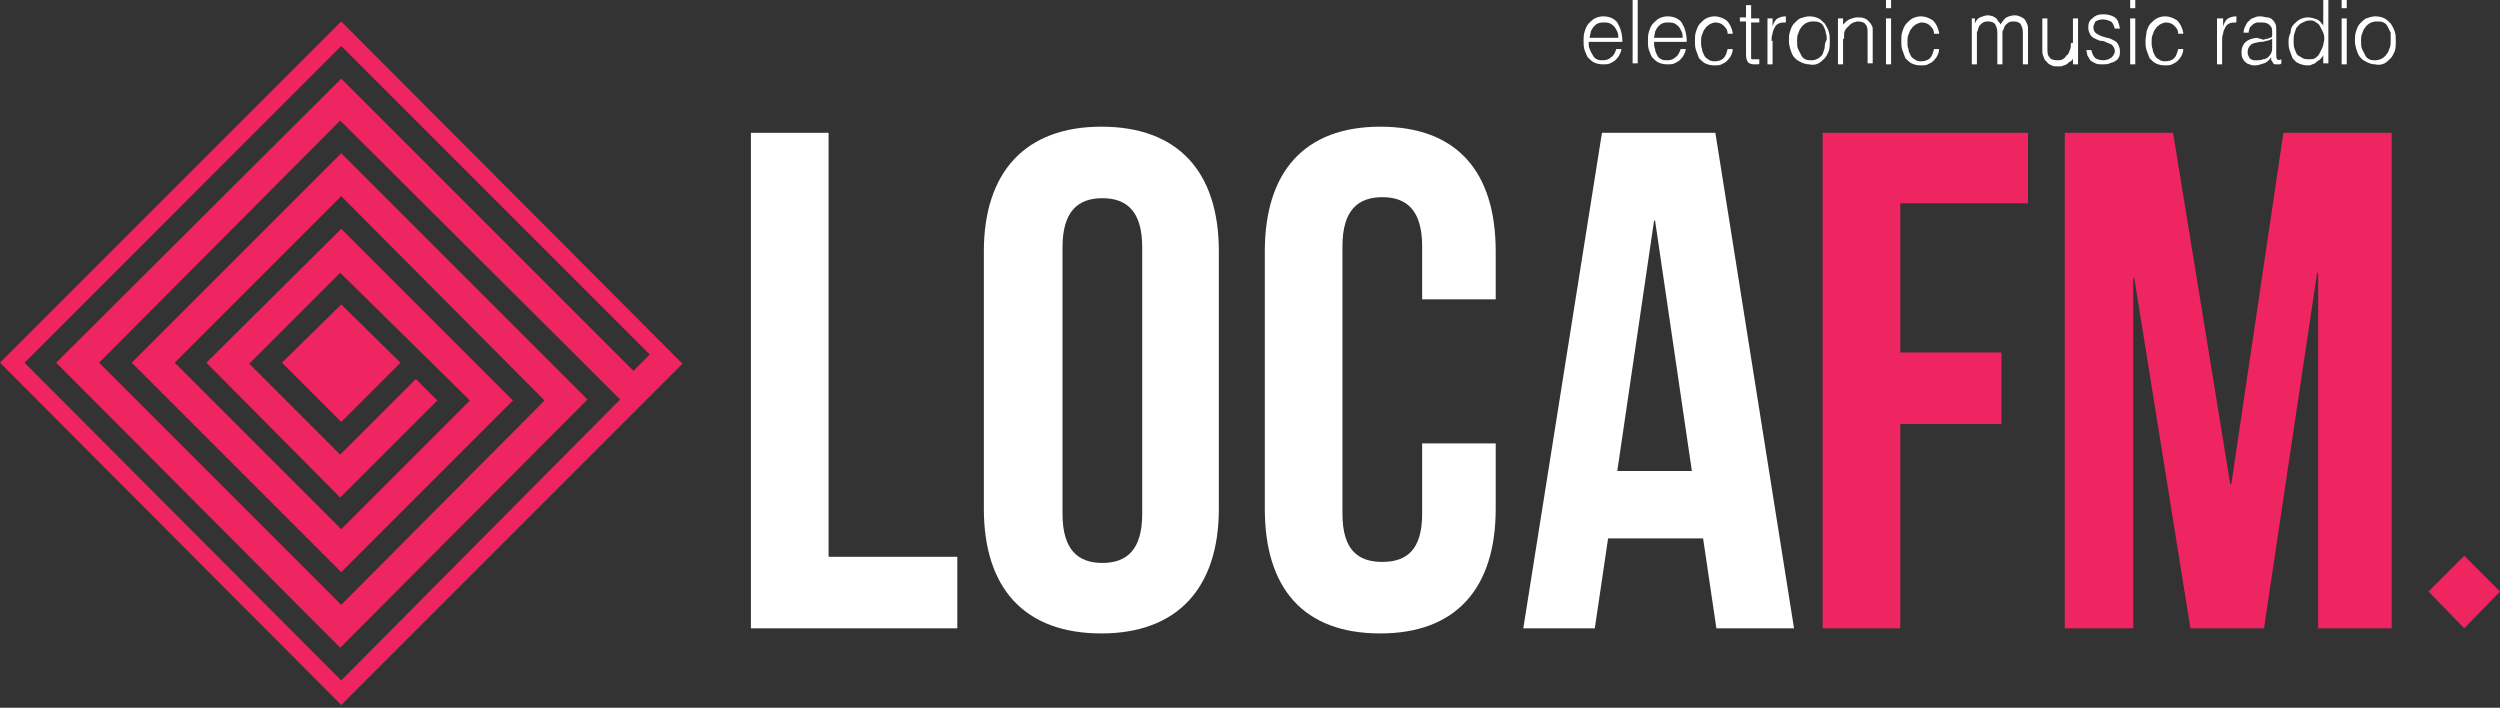 <svg width="710" height="201" viewBox="0 0 710 201" fill="none" xmlns="http://www.w3.org/2000/svg">
<rect x="0" y="0" width="710" height="201" fill="#333333" stroke="none"/>
<g clip-path="url(#clip0)">
<path d="M6.964 103.004L96.91 13.057L184.536 100.682L179.894 105.325L96.91 22.342L15.958 103.004L96.62 183.956L166.837 113.449L96.91 43.523L37.429 103.004L96.91 162.485L145.656 113.739L96.91 64.994L58.611 103.004L96.62 141.304L124.185 113.739L118.092 107.646L96.62 129.117L70.797 103.294L96.62 77.47L133.47 113.739L96.91 150.298L49.616 103.004L96.91 55.709L154.651 113.739L96.91 171.769L28.145 103.004L96.62 34.238L176.122 113.449L96.91 193.241L6.964 103.004ZM0 103.004L96.91 200.204L193.821 103.294L96.91 6.093L0 103.004Z" fill="#EE2560"/>
<path d="M80.082 103.004L96.91 119.832L113.739 103.004L96.91 86.465L80.082 103.004Z" fill="#EE2560"/>
<path d="M689.689 167.998L699.845 178.443L710 167.998L699.845 157.842L689.689 167.998Z" fill="#EE2560"/>
<path d="M539.681 100.102H568.406V120.413H539.681V178.443H517.63V37.72H575.95V57.74H539.681V100.102Z" fill="#EE2560"/>
<path d="M633.4 137.532H633.69L648.488 37.72H679.244V178.443H658.353V77.47H658.063L642.975 178.443H622.084L606.126 78.921H605.836V178.443H586.396V37.72H617.152L633.4 137.532Z" fill="#EE2560"/>
<path d="M213.261 37.72H235.313V158.132H271.872V178.443H213.261V37.72Z" fill="white"/>
<path d="M459.309 133.76H480.49L470.045 62.673H469.755L459.309 133.76ZM509.505 178.443H487.454L483.682 152.91H456.698L452.926 178.443H432.615L454.957 37.72H487.164L509.505 178.443Z" fill="white"/>
<path d="M301.757 145.946C301.757 156.101 306.11 159.873 313.073 159.873C320.037 159.873 324.389 156.101 324.389 145.946V70.217C324.389 60.061 320.037 56.289 313.073 56.289C306.11 56.289 301.757 60.061 301.757 70.217V145.946ZM279.416 71.377C279.416 48.745 291.312 35.979 312.783 35.979C334.544 35.979 346.15 48.745 346.15 71.377V144.495C346.15 167.127 334.254 179.894 312.783 179.894C291.022 179.894 279.416 167.127 279.416 144.495V71.377Z" fill="white"/>
<path d="M424.781 125.926V144.495C424.781 167.127 413.465 179.894 391.994 179.894C370.233 179.894 359.207 167.127 359.207 144.495V71.377C359.207 48.745 370.523 35.979 391.994 35.979C413.756 35.979 424.781 48.745 424.781 71.377V85.014H403.89V69.927C403.89 59.771 399.538 55.999 392.575 55.999C385.611 55.999 381.259 59.771 381.259 69.927V145.946C381.259 156.101 385.611 159.583 392.575 159.583C399.538 159.583 403.89 156.101 403.89 145.946V125.926H424.781Z" fill="white"/>
<path d="M678.664 13.637C678.374 14.217 678.374 14.798 677.793 15.378C677.503 15.958 676.923 16.248 676.633 16.539C676.052 16.829 675.472 17.119 674.602 17.119C674.021 17.119 673.441 17.119 672.861 16.829C672.28 16.539 671.99 16.248 671.7 15.668C671.41 15.088 671.12 14.508 670.83 13.927C670.539 13.347 670.539 12.476 670.539 11.606C670.539 11.026 670.539 10.155 670.83 9.575C671.12 8.995 671.12 8.414 671.7 7.834C671.99 7.254 672.571 6.964 672.861 6.673C673.441 6.383 674.021 6.093 674.892 6.093C675.762 6.093 676.343 6.093 676.923 6.383C677.503 6.673 677.793 6.964 678.083 7.544C678.374 8.124 678.664 8.705 678.954 9.285C678.954 10.155 678.954 10.736 678.954 11.606C678.954 12.186 678.954 13.057 678.664 13.637ZM677.213 17.989C677.793 17.699 678.374 17.119 678.954 16.539C679.534 15.958 679.824 15.088 680.114 14.508C680.405 13.637 680.405 12.767 680.405 11.606C680.405 10.736 680.405 9.865 680.114 8.995C679.824 8.124 679.534 7.544 678.954 6.673C678.374 6.093 677.793 5.513 677.213 5.223C676.633 4.933 675.762 4.642 674.602 4.642C673.731 4.642 672.861 4.933 671.99 5.223C671.41 5.513 670.83 6.093 670.249 6.673C669.669 7.254 669.379 8.124 669.089 8.995C668.799 9.865 668.799 10.736 668.799 11.606C668.799 12.767 669.089 13.637 669.379 14.508C669.669 15.378 669.959 15.958 670.539 16.539C671.12 17.119 671.7 17.409 672.28 17.699C672.861 17.989 673.731 18.279 674.602 18.279C675.762 18.57 676.633 18.279 677.213 17.989ZM666.477 0H665.027V2.321H666.477V0ZM666.477 5.223H665.027V18.279H666.477V5.223ZM659.804 7.254C659.224 6.383 658.643 5.803 658.063 5.513C657.193 5.223 656.322 4.933 655.452 4.933C654.581 4.933 653.711 5.223 653.13 5.513C652.55 5.803 651.97 6.383 651.389 6.964C650.809 7.544 650.519 8.414 650.519 9.285C650.229 9.865 649.939 10.736 649.939 11.606C649.939 12.476 649.939 13.347 650.229 14.217C650.519 15.088 650.809 15.668 651.099 16.539C651.68 17.119 651.97 17.699 652.84 17.989C653.421 18.279 654.291 18.57 655.452 18.57C655.742 18.57 656.322 18.57 656.612 18.279C656.902 18.279 657.483 17.989 657.773 17.699C658.063 17.409 658.643 17.119 658.933 16.829C659.224 16.539 659.514 16.248 659.804 15.668V17.989H661.255V0H659.804V7.254V7.254ZM659.514 13.637C659.224 14.217 658.933 14.798 658.643 15.378C658.353 15.958 657.773 16.248 657.483 16.539C656.902 16.829 656.322 16.829 655.742 16.829C655.161 16.829 654.581 16.829 654.001 16.539C653.421 16.248 653.13 15.958 652.55 15.668C652.26 15.378 651.97 14.798 651.68 13.927C651.39 13.347 651.389 12.476 651.389 11.606C651.389 10.736 651.39 10.155 651.68 9.285C651.97 8.705 651.97 7.834 652.55 7.544C652.84 6.964 653.421 6.673 654.001 6.383C654.581 6.093 655.161 5.803 656.032 5.803C656.612 5.803 657.193 5.803 657.773 6.383C658.353 6.673 658.643 6.964 658.933 7.544C659.224 8.124 659.514 8.705 659.804 9.285C660.094 9.865 660.094 10.736 660.094 11.316C659.804 12.476 659.804 13.057 659.514 13.637ZM640.944 10.736C638.043 11.026 636.592 12.476 636.592 14.798C636.592 15.378 636.592 15.958 636.882 16.539C637.172 17.119 637.462 17.409 637.752 17.699C638.043 17.989 638.623 18.279 638.913 18.279C639.493 18.57 639.783 18.57 640.364 18.57C641.234 18.57 642.105 18.279 642.975 17.989C643.846 17.699 644.426 17.119 645.006 16.248C645.006 16.539 645.006 16.829 645.006 16.829C645.006 17.119 645.006 17.119 645.296 17.409C645.296 17.699 645.586 17.699 645.586 17.989C645.586 17.989 645.877 18.279 646.167 18.279C646.457 18.279 646.457 18.279 646.747 18.279C647.037 18.279 647.037 18.279 647.327 18.279C647.618 18.279 647.618 18.279 647.908 17.989V16.829C647.327 17.119 647.037 17.119 646.747 16.829C646.457 16.539 646.457 16.248 646.457 15.668V8.705C646.457 7.834 646.457 7.254 646.167 6.673C645.877 6.093 645.586 5.803 645.296 5.513C645.006 5.223 644.426 4.933 643.846 4.933C643.265 4.933 642.685 4.642 642.105 4.642C641.524 4.642 640.944 4.642 640.364 4.933C639.783 5.223 639.203 5.223 638.913 5.803C638.333 6.093 638.043 6.673 637.752 7.254C637.462 7.834 637.172 8.414 637.172 9.285H638.623C638.623 8.705 638.913 8.124 638.913 7.834C639.203 7.544 639.493 7.254 639.783 6.964C640.074 6.673 640.364 6.673 640.944 6.383C641.234 6.383 641.814 6.383 642.395 6.383C643.555 6.383 644.136 6.673 644.716 7.254C645.296 7.834 645.296 8.414 645.296 9.285C645.296 9.575 645.296 9.865 645.296 10.155C645.296 10.445 645.006 10.736 644.716 10.736C644.426 10.736 644.136 11.026 643.846 11.026C643.555 11.026 643.265 11.026 642.975 11.316L640.944 10.736ZM645.296 13.347C645.296 13.927 645.296 14.508 645.006 15.088C644.716 15.668 644.426 15.958 644.136 16.248C643.846 16.539 643.265 16.829 642.685 16.829C642.105 17.119 641.524 17.119 640.944 17.119C640.654 17.119 640.364 17.119 640.074 17.119C639.783 17.119 639.493 16.829 639.203 16.829C638.913 16.539 638.623 16.248 638.623 15.958C638.333 15.668 638.333 15.088 638.333 14.798C638.333 13.927 638.623 13.347 639.203 12.767C639.783 12.186 640.654 12.186 641.814 11.896C642.395 11.896 642.975 11.896 643.555 11.606C644.136 11.606 644.716 11.316 645.296 11.026V13.347ZM631.079 11.606C631.079 11.026 631.079 10.155 631.369 9.575C631.369 8.995 631.659 8.414 631.949 7.834C632.24 7.254 632.53 6.964 633.11 6.673C633.69 6.383 634.271 6.383 635.141 6.383V4.642C633.98 4.642 633.4 4.933 632.82 5.223C632.24 5.513 631.659 6.383 631.369 7.544V5.223H629.628V18.279H631.079V11.606ZM620.053 9.285C619.763 7.834 619.183 6.673 618.312 5.803C617.442 5.223 616.281 4.642 614.83 4.642C613.96 4.642 613.09 4.933 612.509 5.223C611.929 5.513 611.349 6.093 610.768 6.673C610.188 7.254 609.898 8.124 609.608 8.995C609.608 9.865 609.318 10.736 609.318 11.606C609.318 12.476 609.318 13.347 609.608 14.217C609.898 15.088 610.188 15.668 610.478 16.539C611.058 17.119 611.639 17.699 612.219 17.989C612.799 18.279 613.67 18.57 614.83 18.57C615.701 18.57 616.281 18.57 616.862 18.279C617.442 17.989 618.022 17.699 618.312 17.409C618.602 17.119 619.183 16.539 619.473 15.958C619.763 15.378 620.053 14.798 620.053 13.927H618.602C618.312 15.088 618.022 15.958 617.442 16.539C616.861 17.119 615.991 17.409 614.83 17.409C613.96 17.409 613.38 17.119 613.09 16.829C612.509 16.539 612.219 16.248 611.929 15.668C611.639 15.088 611.349 14.508 611.349 13.927C611.058 13.347 611.058 12.476 611.058 11.896C611.058 11.316 611.058 10.445 611.349 9.865C611.639 9.285 611.639 8.705 612.219 8.124C612.509 7.544 613.09 7.254 613.38 6.964C613.96 6.673 614.54 6.383 615.121 6.383C615.991 6.383 616.861 6.673 617.442 7.254C618.022 7.834 618.602 8.414 618.602 9.575H620.053V9.285ZM606.416 0H604.965V2.321H606.416V0ZM606.416 5.223H604.965V18.279H606.416V5.223ZM592.489 13.927C592.489 14.508 592.779 15.088 592.779 15.668C593.069 16.248 593.359 16.539 593.649 17.119C593.94 17.409 594.52 17.699 595.1 17.989C595.68 18.279 596.261 18.279 597.131 18.279C597.712 18.279 598.582 18.279 599.162 17.989C599.743 17.699 600.323 17.699 600.613 17.409C601.193 17.119 601.483 16.829 601.774 16.248C602.064 15.668 602.064 15.088 602.064 14.508C602.064 13.637 601.774 13.057 601.483 12.476C601.193 11.896 600.613 11.606 600.033 11.316C599.452 11.026 598.872 10.736 598.292 10.736C597.711 10.445 597.131 10.445 596.551 10.155C595.971 9.865 595.39 9.575 595.1 9.285C594.81 8.995 594.52 8.414 594.52 7.834C594.52 7.254 594.81 6.673 595.1 6.093C595.68 5.803 596.261 5.513 597.131 5.513C598.002 5.513 598.872 5.803 599.452 6.093C600.033 6.383 600.323 7.254 600.613 8.124H602.064C601.774 6.673 601.483 5.513 600.613 4.933C599.743 4.352 598.582 4.062 597.421 4.062C595.971 4.062 595.1 4.352 594.23 5.223C593.359 5.803 593.069 6.673 593.069 7.834C593.069 8.705 593.359 9.285 593.649 9.865C593.94 10.445 594.52 10.736 595.1 11.026C595.68 11.316 596.261 11.606 596.841 11.606C597.421 11.606 598.002 11.896 598.582 12.186C599.162 12.476 599.743 12.476 600.033 13.057C600.323 13.347 600.613 13.927 600.613 14.508C600.613 14.798 600.613 15.088 600.323 15.378C600.323 15.668 600.033 15.958 599.743 16.248C599.452 16.539 599.162 16.539 598.872 16.829C598.582 16.829 598.002 17.119 597.421 17.119C596.261 17.119 595.68 16.829 595.1 16.539C594.52 15.958 594.23 15.378 593.94 14.217H592.489V13.927ZM588.137 12.186C588.137 12.767 588.137 13.637 587.846 14.217C587.556 14.798 587.556 15.378 586.976 15.668C586.686 15.958 586.396 16.539 585.815 16.829C585.235 17.119 584.945 17.119 584.365 17.119C583.204 17.119 582.334 16.829 582.043 16.248C581.463 15.668 581.463 14.798 581.463 13.637V5.223H580.012V13.927C580.012 14.508 580.012 15.378 580.302 15.958C580.593 16.539 580.593 17.119 581.173 17.409C581.463 17.989 582.043 18.279 582.624 18.57C583.204 18.86 583.784 18.86 584.655 18.86C585.235 18.86 585.525 18.86 586.105 18.57C586.396 18.57 586.976 18.279 587.266 17.989C587.556 17.699 587.846 17.409 588.137 17.409C588.427 17.119 588.717 16.829 588.717 16.539V18.279H590.168V5.223H588.717V12.186H588.137ZM561.443 11.026C561.443 10.736 561.443 10.445 561.443 10.155C561.443 9.865 561.443 9.575 561.443 9.285C561.443 8.995 561.733 8.705 561.733 8.414C561.733 8.124 562.023 7.834 562.023 7.544C562.313 6.964 562.893 6.673 563.184 6.383C563.764 6.093 564.054 6.093 564.634 6.093C565.505 6.093 566.375 6.383 566.665 6.964C566.955 7.544 567.246 8.124 567.246 9.285V18.279H568.696V11.026C568.696 10.736 568.696 10.445 568.696 10.155C568.696 9.865 568.696 9.575 568.696 9.285C568.696 8.995 568.696 8.705 568.987 8.414C568.987 8.124 569.277 7.834 569.277 7.544C569.567 6.964 570.147 6.673 570.437 6.383C571.018 6.093 571.308 6.093 571.888 6.093C572.759 6.093 573.629 6.383 573.919 6.964C574.209 7.544 574.499 8.124 574.499 9.285V18.279H575.95V9.865C575.95 9.285 575.95 8.705 575.95 7.834C575.95 7.254 575.66 6.673 575.37 6.093C575.08 5.513 574.79 5.223 574.209 4.933C573.629 4.642 573.049 4.352 572.178 4.352C571.308 4.352 570.437 4.642 569.857 4.933C569.277 5.223 568.696 6.093 568.116 6.964C568.116 6.673 567.826 6.383 567.536 6.093C567.246 5.803 567.246 5.513 566.955 5.223C566.665 4.933 566.375 4.933 566.085 4.642C565.795 4.642 565.215 4.352 564.634 4.352C563.764 4.352 563.184 4.642 562.313 4.933C561.733 5.223 561.152 5.803 560.862 6.673V5.223H559.992V18.279H561.443V11.026ZM550.707 9.285C550.417 7.834 549.837 6.673 548.966 5.803C548.096 5.223 546.935 4.642 545.484 4.642C544.614 4.642 543.743 4.933 543.163 5.223C542.583 5.513 542.002 6.093 541.422 6.673C540.842 7.254 540.552 8.124 540.262 8.995C539.971 9.865 539.971 10.736 539.971 11.606C539.971 12.476 539.971 13.347 540.262 14.217C540.552 15.088 540.842 15.668 541.132 16.539C541.712 17.119 542.293 17.699 542.873 17.989C543.453 18.279 544.324 18.57 545.484 18.57C546.355 18.57 546.935 18.57 547.515 18.279C548.096 17.989 548.676 17.699 548.966 17.409C549.256 17.119 549.837 16.539 550.127 15.958C550.417 15.378 550.707 14.798 550.707 13.927H549.256C548.966 15.088 548.676 15.958 548.096 16.539C547.515 17.119 546.645 17.409 545.484 17.409C544.614 17.409 544.034 17.119 543.743 16.829C543.163 16.539 542.873 16.248 542.583 15.668C542.293 15.088 542.002 14.508 542.002 13.927C541.712 13.347 541.712 12.476 541.712 11.896C541.712 11.316 541.712 10.445 542.002 9.865C542.293 9.285 542.293 8.705 542.873 8.124C543.163 7.544 543.743 7.254 544.034 6.964C544.614 6.673 545.194 6.383 545.774 6.383C546.645 6.383 547.515 6.673 548.096 7.254C548.676 7.834 549.256 8.414 549.256 9.575H550.707V9.285ZM537.07 0H535.619V2.321H537.07V0ZM537.07 5.223H535.619V18.279H537.07V5.223ZM523.723 11.026C523.723 10.445 523.723 10.155 523.723 9.865C523.723 9.575 523.723 8.995 524.013 8.705C524.013 8.414 524.303 8.124 524.593 7.834C524.884 7.544 525.174 7.254 525.464 6.964C525.754 6.673 526.044 6.673 526.334 6.383C526.624 6.383 527.205 6.093 527.495 6.093C528.656 6.093 529.526 6.383 529.816 6.964C530.396 7.544 530.396 8.414 530.396 9.575V17.989H531.847V9.575C531.847 8.995 531.847 8.414 531.847 8.124C531.847 7.544 531.557 7.254 531.267 6.673C530.687 6.093 530.396 5.513 529.526 5.223C528.946 4.933 528.075 4.933 527.495 4.933C526.624 4.933 526.044 5.223 525.174 5.513C524.593 5.803 524.013 6.383 523.433 6.964V5.223H521.982V18.279H523.433V11.026H523.723ZM518.21 13.637C517.92 14.217 517.92 14.798 517.63 15.378C517.34 15.958 516.759 16.248 516.469 16.539C515.889 16.829 515.309 17.119 514.438 17.119C513.858 17.119 513.277 17.119 512.697 16.829C512.117 16.539 511.827 16.248 511.537 15.668C511.246 15.088 510.956 14.508 510.666 13.927C510.376 13.347 510.376 12.476 510.376 11.606C510.376 11.026 510.376 10.155 510.666 9.575C510.956 8.995 510.956 8.414 511.537 7.834C511.827 7.254 512.407 6.964 512.697 6.673C513.277 6.383 513.858 6.093 514.728 6.093C515.599 6.093 516.179 6.093 516.759 6.383C517.34 6.673 517.63 6.964 517.92 7.544C518.21 8.124 518.5 8.705 518.5 9.285C518.79 9.865 518.79 10.736 518.79 11.316C518.21 12.186 518.21 13.057 518.21 13.637ZM516.469 17.989C517.049 17.699 517.63 17.119 518.21 16.539C518.79 15.958 519.081 15.088 519.371 14.508C519.661 13.637 519.661 12.767 519.661 11.606C519.661 10.736 519.661 9.865 519.371 8.995C519.081 8.124 518.79 7.544 518.21 6.673C517.63 6.093 517.049 5.513 516.469 5.223C515.889 4.933 515.018 4.642 513.858 4.642C512.987 4.642 512.117 4.933 511.246 5.223C510.666 5.513 510.086 6.093 509.506 6.673C508.925 7.254 508.635 8.124 508.345 8.995C508.055 9.865 508.055 10.736 508.055 11.606C508.055 12.767 508.345 13.637 508.635 14.508C508.925 15.378 509.215 15.958 509.796 16.539C510.376 17.119 510.956 17.409 511.537 17.699C512.117 17.989 512.987 18.279 513.858 18.279C515.018 18.57 515.889 18.279 516.469 17.989ZM503.122 11.606C503.122 11.026 503.122 10.155 503.412 9.575C503.412 8.995 503.702 8.414 503.993 7.834C504.283 7.254 504.573 6.964 505.153 6.673C505.734 6.383 506.314 6.383 507.184 6.383V4.642C506.024 4.642 505.443 4.933 504.863 5.223C504.283 5.513 503.703 6.383 503.412 7.544V5.223H501.962V18.279H503.412V11.606H503.122ZM499.35 16.829C499.06 16.829 499.06 16.829 498.77 16.829C498.48 16.829 498.48 16.829 498.19 16.829C497.899 16.829 497.609 16.829 497.609 16.829C497.319 16.829 497.319 16.539 497.319 16.539C497.319 16.248 497.319 16.248 497.319 15.958C497.319 15.668 497.319 15.378 497.319 15.088V6.383H499.64V5.223H497.319V1.451H495.868V4.933H494.128V6.093H495.868V15.668C495.868 16.539 496.159 17.409 496.449 17.699C496.739 17.989 497.319 18.279 498.19 18.279C498.48 18.279 498.77 18.279 499.06 18.279C499.35 18.279 499.64 18.279 499.64 17.989V16.829H499.35ZM492.096 9.285C491.806 7.834 491.226 6.673 490.356 5.803C489.485 5.223 488.324 4.642 486.874 4.642C486.003 4.642 485.133 4.933 484.553 5.223C483.972 5.513 483.392 6.093 482.812 6.673C482.231 7.254 481.941 8.124 481.651 8.995C481.361 9.865 481.361 10.736 481.361 11.606C481.361 12.476 481.361 13.347 481.651 14.217C481.941 15.088 482.231 15.668 482.521 16.539C483.102 17.119 483.682 17.699 484.262 17.989C484.843 18.279 485.713 18.57 486.874 18.57C487.744 18.57 488.324 18.57 488.905 18.279C489.485 17.989 490.065 17.699 490.356 17.409C490.646 17.119 491.226 16.539 491.516 15.958C491.806 15.378 492.096 14.798 492.096 13.927H490.646C490.356 15.088 490.065 15.958 489.485 16.539C488.905 17.119 488.034 17.409 486.874 17.409C486.003 17.409 485.423 17.119 485.133 16.829C484.553 16.539 484.262 16.248 483.972 15.668C483.682 15.088 483.392 14.508 483.392 13.927C483.102 13.347 483.102 12.476 483.102 11.896C483.102 11.316 483.102 10.445 483.392 9.865C483.682 9.285 483.682 8.705 484.262 8.124C484.553 7.544 485.133 7.254 485.423 6.964C486.003 6.673 486.584 6.383 487.164 6.383C488.034 6.383 488.905 6.673 489.485 7.254C490.065 7.834 490.646 8.414 490.646 9.575H492.096V9.285ZM479.04 11.896C479.04 9.575 478.459 7.834 477.589 6.383C476.718 5.223 475.268 4.642 473.527 4.642C472.656 4.642 471.786 4.933 471.206 5.223C470.625 5.513 470.045 6.093 469.465 6.673C468.884 7.254 468.594 8.124 468.304 8.995C468.014 9.865 468.014 10.736 468.014 11.606C468.014 12.476 468.014 13.347 468.304 14.217C468.594 15.088 468.884 15.668 469.174 16.248C469.755 16.829 470.335 17.409 470.915 17.699C471.496 17.989 472.366 18.279 473.527 18.279C474.397 18.279 474.978 18.279 475.558 17.989C476.138 17.699 476.718 17.409 477.009 17.119C477.299 16.829 477.879 16.248 478.169 15.668C478.459 15.088 478.749 14.508 478.749 13.927H477.299C477.009 14.798 476.718 15.668 475.848 16.248C475.268 16.829 474.397 17.119 473.527 17.119C472.946 17.119 472.366 17.119 471.786 16.829C471.206 16.539 470.915 16.248 470.625 15.668C470.335 15.088 470.045 14.508 470.045 13.927C469.755 13.347 469.755 12.767 469.755 11.896H479.04ZM469.755 10.736C469.755 10.155 470.045 9.575 470.045 8.995C470.335 8.414 470.625 7.834 470.915 7.544C471.206 7.254 471.786 6.673 472.076 6.673C472.656 6.383 473.237 6.383 473.817 6.383C474.397 6.383 474.978 6.383 475.558 6.673C476.138 6.964 476.428 7.254 476.718 7.544C477.009 7.834 477.299 8.414 477.589 8.995C477.879 9.575 477.879 10.155 477.879 10.736H469.755ZM465.112 0H463.662V17.989H465.112V0ZM460.76 11.896C460.76 9.575 460.18 7.834 459.309 6.383C458.439 5.223 456.988 4.642 455.247 4.642C454.377 4.642 453.506 4.933 452.926 5.223C452.346 5.513 451.765 6.093 451.185 6.673C450.605 7.254 450.315 8.124 450.025 8.995C449.734 9.865 449.734 10.736 449.734 11.606C449.734 12.476 449.734 13.347 450.025 14.217C450.315 15.088 450.605 15.668 450.895 16.248C451.475 16.829 452.056 17.409 452.636 17.699C453.216 17.989 454.087 18.279 455.247 18.279C456.118 18.279 456.698 18.279 457.278 17.989C457.859 17.699 458.439 17.409 458.729 17.119C459.019 16.829 459.6 16.248 459.89 15.668C460.18 15.088 460.47 14.508 460.47 13.927H459.019C458.729 14.798 458.439 15.668 457.568 16.248C456.988 16.829 456.118 17.119 455.247 17.119C454.667 17.119 454.087 17.119 453.506 16.829C452.926 16.539 452.636 16.248 452.346 15.668C452.056 15.088 451.765 14.798 451.475 13.927C451.185 13.347 451.185 12.767 451.185 11.896H460.76V11.896ZM451.475 10.736C451.475 10.155 451.765 9.575 451.765 8.995C452.056 8.414 452.346 7.834 452.636 7.544C452.926 7.254 453.506 6.673 453.796 6.673C454.377 6.383 454.957 6.383 455.537 6.383C456.118 6.383 456.698 6.383 457.278 6.673C457.859 6.964 458.149 7.254 458.439 7.544C458.729 7.834 459.019 8.414 459.309 8.995C459.6 9.575 459.599 10.155 459.599 10.736H451.475Z" fill="white"/>
</g>
<defs>
<clipPath id="clip0">
<rect width="710" height="200.204" fill="white"/>
</clipPath>
</defs>
</svg>
